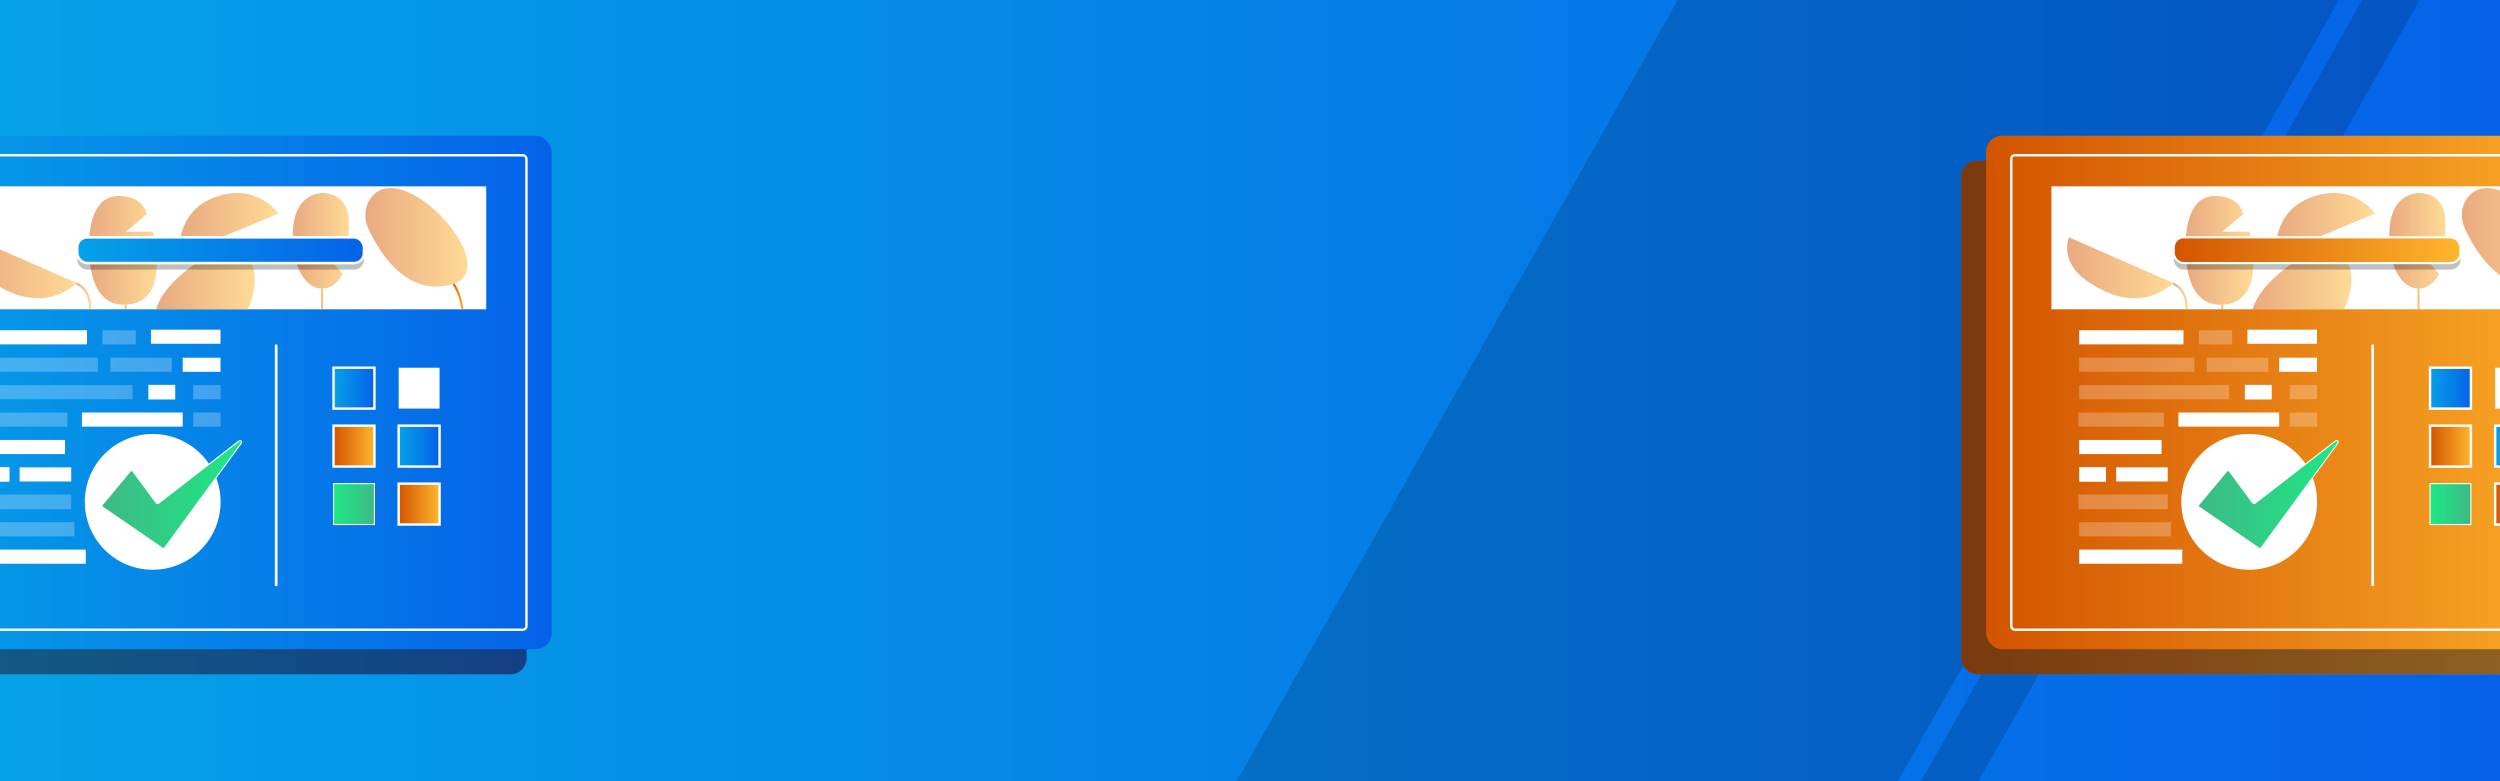 <?xml version="1.0" encoding="UTF-8"?><svg id="Layer_1" xmlns="http://www.w3.org/2000/svg" xmlns:xlink="http://www.w3.org/1999/xlink" viewBox="0 0 1920 600"><rect x="0" y="0" width="1920" height="600" fill="#333333" stroke="none"/><defs><style>.cls-1{fill:url(#linear-gradient-38);}.cls-1,.cls-2,.cls-3,.cls-4,.cls-5,.cls-6,.cls-7,.cls-8,.cls-9,.cls-10,.cls-11,.cls-12,.cls-13,.cls-14,.cls-15,.cls-16,.cls-17,.cls-18,.cls-19,.cls-20,.cls-21,.cls-22,.cls-23{stroke-miterlimit:10;}.cls-1,.cls-3,.cls-4,.cls-5,.cls-6,.cls-7,.cls-8,.cls-10,.cls-11,.cls-12,.cls-13,.cls-17,.cls-19,.cls-20,.cls-21,.cls-23{stroke:#fff;}.cls-1,.cls-13,.cls-19,.cls-20{stroke-width:.853px;}.cls-24{fill:url(#linear-gradient-2);}.cls-25,.cls-26{fill:#fff;}.cls-27{fill:#231f20;}.cls-27,.cls-3,.cls-28{opacity:.5;}.cls-2{stroke:url(#linear-gradient-11);}.cls-2,.cls-3,.cls-4,.cls-9,.cls-14,.cls-15,.cls-16,.cls-29,.cls-18,.cls-22{fill:none;}.cls-2,.cls-9,.cls-14,.cls-15,.cls-16,.cls-17,.cls-18,.cls-22{stroke-width:1.667px;}.cls-3{stroke-width:.6px;}.cls-4,.cls-5,.cls-7,.cls-8,.cls-10,.cls-11,.cls-12,.cls-21,.cls-23{stroke-width:1.86px;}.cls-5{fill:url(#linear-gradient-33);}.cls-6{fill:url(#linear-gradient-14);stroke-width:2px;}.cls-30{fill:url(#linear-gradient-28);}.cls-31{fill:url(#linear-gradient-6);}.cls-7{fill:url(#linear-gradient-17);}.cls-8{fill:url(#linear-gradient-37);}.cls-9{stroke:url(#linear-gradient-12);}.cls-10{fill:url(#linear-gradient-15);}.cls-11{fill:url(#linear-gradient-16);}.cls-32{clip-path:url(#clippath-1);}.cls-33{fill:url(#linear-gradient-10);}.cls-34{opacity:.15;}.cls-12{fill:url(#linear-gradient-35);}.cls-13{fill:url(#linear-gradient-36);}.cls-14{stroke:url(#linear-gradient-29);}.cls-35{fill:url(#linear-gradient-21);}.cls-15{stroke:url(#linear-gradient-30);}.cls-36{fill:url(#linear-gradient-25);}.cls-37{fill:url(#linear-gradient-5);}.cls-38{clip-path:url(#clippath);}.cls-26,.cls-39{opacity:.25;}.cls-16{stroke:url(#linear-gradient-4);}.cls-17{fill:url(#linear-gradient-32);}.cls-18{stroke:url(#linear-gradient-13);}.cls-40{fill:url(#linear-gradient-7);}.cls-19{fill:url(#linear-gradient-20);}.cls-41{fill:url(#linear-gradient-24);}.cls-42{fill:url(#linear-gradient-9);}.cls-43{fill:url(#linear-gradient-22);}.cls-44{fill:url(#linear-gradient-3);}.cls-20{fill:url(#linear-gradient-18);}.cls-45{fill:url(#linear-gradient);}.cls-21{fill:url(#linear-gradient-19);}.cls-46{fill:url(#linear-gradient-27);}.cls-22{stroke:url(#linear-gradient-31);}.cls-47{fill:url(#linear-gradient-23);}.cls-23{fill:url(#linear-gradient-34);}.cls-48{fill:url(#linear-gradient-8);}.cls-49{fill:url(#linear-gradient-26);}</style><linearGradient id="linear-gradient" x1="0" y1="300" x2="1920" y2="300" gradientTransform="translate(1920 600) rotate(-180)" gradientUnits="userSpaceOnUse"><stop offset="0" stop-color="#05a1e8"/><stop offset="1" stop-color="#0562e8"/></linearGradient><clipPath id="clippath"><rect class="cls-29" y="29.391" width="588.435" height="529.435"/></clipPath><linearGradient id="linear-gradient-2" x1="2153.471" y1="320.63" x2="2661.871" y2="320.63" gradientTransform="translate(-2257.466)" xlink:href="#linear-gradient"/><linearGradient id="linear-gradient-3" x1="2172.679" y1="301.421" x2="2681.079" y2="301.421" gradientTransform="translate(-2257.466)" xlink:href="#linear-gradient"/><linearGradient id="linear-gradient-4" x1="2605.089" y1="227.587" x2="2613.443" y2="227.587" gradientTransform="translate(-2257.466)" gradientUnits="userSpaceOnUse"><stop offset="0" stop-color="#d35400"/><stop offset="1" stop-color="#ffb62d"/></linearGradient><linearGradient id="linear-gradient-5" x1="2234.904" y1="205.682" x2="2316.593" y2="205.682" xlink:href="#linear-gradient-4"/><linearGradient id="linear-gradient-6" x1="2325.834" y1="192.244" x2="2377.928" y2="192.244" xlink:href="#linear-gradient-4"/><linearGradient id="linear-gradient-7" x1="2395.098" y1="171.931" x2="2471.378" y2="171.931" xlink:href="#linear-gradient-4"/><linearGradient id="linear-gradient-8" x1="2377.306" y1="215.766" x2="2453.173" y2="215.766" xlink:href="#linear-gradient-4"/><linearGradient id="linear-gradient-9" x1="2482.349" y1="184.934" x2="2525.379" y2="184.934" xlink:href="#linear-gradient-4"/><linearGradient id="linear-gradient-10" x1="2538.057" y1="182.258" x2="2616.541" y2="182.258" xlink:href="#linear-gradient-4"/><linearGradient id="linear-gradient-11" x1="2504.097" y1="229.599" x2="2505.764" y2="229.599" xlink:href="#linear-gradient-4"/><linearGradient id="linear-gradient-12" x1="2353.265" y1="235.773" x2="2354.932" y2="235.773" xlink:href="#linear-gradient-4"/><linearGradient id="linear-gradient-13" x1="2315.887" y1="227.274" x2="2327.648" y2="227.274" xlink:href="#linear-gradient-4"/><linearGradient id="linear-gradient-14" x1="2316.76" y1="192.153" x2="2536.999" y2="192.153" gradientTransform="translate(-2257.466)" xlink:href="#linear-gradient"/><linearGradient id="linear-gradient-15" x1="2513.618" y1="298.1" x2="2545.025" y2="298.1" gradientTransform="translate(-2257.466)" xlink:href="#linear-gradient"/><linearGradient id="linear-gradient-16" x1="2513.618" y1="342.611" x2="2545.025" y2="342.611" xlink:href="#linear-gradient-4"/><linearGradient id="linear-gradient-17" x1="2563.64" y1="342.611" x2="2595.047" y2="342.611" gradientTransform="translate(-2257.466)" xlink:href="#linear-gradient"/><linearGradient id="linear-gradient-18" x1="391.079" y1="387.121" x2="422.486" y2="387.121" gradientTransform="translate(678.638) rotate(-180) scale(1 -1)" gradientUnits="userSpaceOnUse"><stop offset="0" stop-color="#3dba85"/><stop offset="1" stop-color="#1de885"/></linearGradient><linearGradient id="linear-gradient-19" x1="2563.64" y1="387.121" x2="2595.047" y2="387.121" xlink:href="#linear-gradient-4"/><linearGradient id="linear-gradient-20" x1="3.456" y1="379.801" x2="110.779" y2="379.801" gradientTransform="translate(74.806)" xlink:href="#linear-gradient-18"/><clipPath id="clippath-1"><rect class="cls-29" x="1420.739" y="65.783" width="499.261" height="495.546"/></clipPath><linearGradient id="linear-gradient-21" x1="3763.582" y1="320.63" x2="4271.982" y2="320.63" xlink:href="#linear-gradient-4"/><linearGradient id="linear-gradient-22" x1="3782.79" y1="301.421" x2="4291.191" y2="301.421" xlink:href="#linear-gradient-4"/><linearGradient id="linear-gradient-23" x1="3845.015" y1="205.682" x2="3926.704" y2="205.682" xlink:href="#linear-gradient-4"/><linearGradient id="linear-gradient-24" x1="3935.945" y1="192.244" x2="3988.039" y2="192.244" xlink:href="#linear-gradient-4"/><linearGradient id="linear-gradient-25" x1="4005.209" y1="171.931" x2="4081.489" y2="171.931" xlink:href="#linear-gradient-4"/><linearGradient id="linear-gradient-26" x1="3987.418" y1="215.766" x2="4063.284" y2="215.766" xlink:href="#linear-gradient-4"/><linearGradient id="linear-gradient-27" x1="4092.46" y1="184.934" x2="4135.491" y2="184.934" xlink:href="#linear-gradient-4"/><linearGradient id="linear-gradient-28" x1="4148.168" y1="182.258" x2="4226.652" y2="182.258" xlink:href="#linear-gradient-4"/><linearGradient id="linear-gradient-29" x1="4114.209" y1="229.599" x2="4115.876" y2="229.599" xlink:href="#linear-gradient-4"/><linearGradient id="linear-gradient-30" x1="3963.376" y1="235.773" x2="3965.043" y2="235.773" xlink:href="#linear-gradient-4"/><linearGradient id="linear-gradient-31" x1="3925.998" y1="227.274" x2="3937.759" y2="227.274" xlink:href="#linear-gradient-4"/><linearGradient id="linear-gradient-32" x1="3926.871" y1="192.153" x2="4147.11" y2="192.153" xlink:href="#linear-gradient-4"/><linearGradient id="linear-gradient-33" x1="4123.73" y1="298.1" x2="4155.136" y2="298.1" gradientTransform="translate(-2257.466)" xlink:href="#linear-gradient"/><linearGradient id="linear-gradient-34" x1="4123.73" y1="342.611" x2="4155.136" y2="342.611" xlink:href="#linear-gradient-4"/><linearGradient id="linear-gradient-35" x1="4173.751" y1="342.611" x2="4205.158" y2="342.611" gradientTransform="translate(-2257.466)" xlink:href="#linear-gradient"/><linearGradient id="linear-gradient-36" x1="-1219.032" y1="387.121" x2="-1187.626" y2="387.121" xlink:href="#linear-gradient-18"/><linearGradient id="linear-gradient-37" x1="4173.751" y1="387.121" x2="4205.158" y2="387.121" xlink:href="#linear-gradient-4"/><linearGradient id="linear-gradient-38" x1="1613.567" y1="379.801" x2="1720.89" y2="379.801" gradientTransform="translate(74.806)" xlink:href="#linear-gradient-18"/></defs><rect class="cls-45" width="1920" height="600" transform="translate(1920 600) rotate(180)"/><polyline class="cls-34" points="949.721 600 1457.547 600 1796.33 0 1288.504 0 949.721 600"/><polyline class="cls-34" points="1475.325 600 1519.512 600 1858.295 0 1814.107 0 1475.325 600"/><g class="cls-38"><g><g><rect class="cls-24" x="-103.996" y="123.441" width="508.4" height="394.378" rx="12.232" ry="12.232"/><rect class="cls-27" x="-103.996" y="123.441" width="508.4" height="394.378" rx="12.232" ry="12.232"/><rect class="cls-44" x="-84.787" y="104.232" width="508.4" height="394.378" rx="12.232" ry="12.232"/></g><rect class="cls-4" x="-65.47" y="119.217" width="469.766" height="364.408" rx="2.673" ry="2.673"/><g><rect class="cls-25" x="-34.602" y="143.102" width="408.031" height="94.445"/><path class="cls-16" d="M348.287,218.037s5.488,7.244,6.862,19.509"/><g class="cls-28"><path class="cls-37" d="M-21.187,182.258s-7.682,18.158,13.269,33.057c20.951,14.899,44.929,20.719,67.044,2.095L-21.187,182.258Z"/><path class="cls-31" d="M112.717,164.407s-2.077-13.918-21.604-13.918c-19.527,0-23.474,23.89-22.643,43.832,.831,19.943,6.855,39.677,26.59,39.677s31.16-15.788,22.435-56.089h-20.774l15.996-13.503Z"/><path class="cls-40" d="M137.788,195.647s-3.957-33.289,27.935-44.463c31.893-11.174,48.188,12.804,48.188,12.804l-76.123,31.66Z"/><path class="cls-48" d="M190.179,237.543H119.84c2.197-7.113,7.003-15.2,16.223-23.798,30.961-28.864,47.103-19.554,55.441-12.571,5.949,4.976,5.648,21.64-1.324,36.369Z"/><path class="cls-42" d="M263.112,210.272s-5.157,11.38-15.648,11.38c-10.491,0-22.582-11.558-22.582-41.608,0-30.05,19.026-31.828,22.938-31.828,3.912,0,20.093,1.6,20.093,22.227,0,20.626,0,26.316,0,26.316l-14.936,1.6,10.135,11.913Z"/><path class="cls-33" d="M284.364,152.633c-4.577,6.724-4.885,15.48-1.498,22.875,7.949,17.361,28.861,52.695,64.179,42.911,42.285-11.713-38.612-101.139-62.681-65.787Z"/><line class="cls-2" x1="247.465" y1="221.652" x2="247.465" y2="237.547"/><path class="cls-3" d="M137.632,188.766s-12.968,4.55-17.17,12.366"/><line class="cls-9" x1="96.632" y1="233.998" x2="96.632" y2="237.547"/><path class="cls-18" d="M58.657,217.801s10.691,3.162,10.691,19.746"/></g><rect class="cls-39" x="59.293" y="187.274" width="220.239" height="19.79" rx="7.618" ry="7.618"/><rect class="cls-6" x="59.293" y="182.258" width="220.239" height="19.79" rx="7.618" ry="7.618"/><rect class="cls-10" x="256.152" y="282.397" width="31.407" height="31.407"/><rect class="cls-25" x="306.174" y="282.397" width="31.407" height="31.407"/><rect class="cls-11" x="256.152" y="326.907" width="31.407" height="31.407"/><rect class="cls-7" x="306.174" y="326.907" width="31.407" height="31.407"/><rect class="cls-20" x="256.152" y="371.418" width="31.407" height="31.407"/><rect class="cls-21" x="306.174" y="371.418" width="31.407" height="31.407"/><g><rect class="cls-25" x="-13.324" y="253.648" width="80.127" height="10.836"/><rect class="cls-26" x="-13.316" y="274.714" width="88.469" height="10.836"/><rect class="cls-26" x="84.74" y="274.714" width="47.184" height="10.836"/><rect class="cls-26" x="-13.863" y="316.821" width="65.594" height="10.836"/><rect class="cls-26" x="-13.324" y="295.767" width="115.084" height="10.836"/><rect class="cls-25" x="140.303" y="274.714" width="29.039" height="10.836"/><rect class="cls-25" x="62.91" y="316.822" width="77.393" height="10.836"/><rect class="cls-25" x="-13.324" y="337.887" width="63.293" height="10.836"/><rect class="cls-25" x="15.077" y="358.94" width="39.605" height="10.836"/><rect class="cls-26" x="-13.863" y="379.8" width="68.545" height="11.248"/><rect class="cls-25" x="113.941" y="295.561" width="20.634" height="11.248"/><rect class="cls-25" x="-13.324" y="358.734" width="20.634" height="11.248"/><rect class="cls-26" x="-13.316" y="401.06" width="70.42" height="10.836"/><rect class="cls-26" x="78.672" y="253.648" width="25.546" height="10.836"/><rect class="cls-25" x="-13.316" y="422.113" width="79.188" height="10.836"/><rect class="cls-25" x="115.914" y="253.177" width="53.429" height="10.836"/><rect class="cls-26" x="148.42" y="295.767" width="20.993" height="10.836"/><rect class="cls-26" x="148.42" y="316.821" width="20.993" height="10.836"/></g><circle class="cls-25" cx="117.27" cy="385.424" r="52.143"/><path class="cls-19" d="M100.09,361.833l-21.541,25.821c-.467,.559-.351,1.399,.25,1.811l45.985,31.558c.551,.378,1.302,.25,1.696-.289l58.854-80.393c.846-1.155-.622-2.584-1.754-1.707l-61.805,47.876c-.548,.425-1.339,.315-1.751-.243l-17.99-24.377c-.476-.645-1.43-.673-1.943-.058Z"/><rect class="cls-25" x="211.07" y="264.484" width="2.085" height="185.705" rx=".86" ry=".86"/></g></g></g><g class="cls-32"><g><g><rect class="cls-35" x="1506.116" y="123.441" width="508.4" height="394.378" rx="12.232" ry="12.232"/><rect class="cls-27" x="1506.116" y="123.441" width="508.4" height="394.378" rx="12.232" ry="12.232"/><rect class="cls-43" x="1525.324" y="104.232" width="508.4" height="394.378" rx="12.232" ry="12.232"/></g><rect class="cls-4" x="1544.641" y="119.217" width="469.766" height="364.408" rx="2.673" ry="2.673"/><g><rect class="cls-25" x="1575.509" y="143.102" width="408.031" height="94.445"/><g class="cls-28"><path class="cls-47" d="M1588.924,182.258s-7.682,18.158,13.269,33.057c20.951,14.899,44.929,20.719,67.044,2.095l-80.314-35.152Z"/><path class="cls-41" d="M1722.828,164.407s-2.077-13.918-21.604-13.918c-19.527,0-23.474,23.89-22.643,43.832,.831,19.943,6.855,39.677,26.59,39.677s31.16-15.788,22.435-56.089h-20.774l15.996-13.503Z"/><path class="cls-36" d="M1747.899,195.647s-3.957-33.289,27.935-44.463c31.893-11.174,48.188,12.804,48.188,12.804l-76.123,31.66Z"/><path class="cls-49" d="M1800.291,237.543h-70.339c2.197-7.113,7.003-15.2,16.223-23.798,30.961-28.864,47.103-19.554,55.441-12.571,5.949,4.976,5.648,21.64-1.324,36.369Z"/><path class="cls-46" d="M1873.223,210.272s-5.157,11.38-15.648,11.38c-10.491,0-22.582-11.558-22.582-41.608,0-30.05,19.026-31.828,22.938-31.828,3.912,0,20.093,1.6,20.093,22.227,0,20.626,0,26.316,0,26.316l-14.936,1.6,10.135,11.913Z"/><path class="cls-30" d="M1894.476,152.633c-4.577,6.724-4.885,15.48-1.498,22.875,7.949,17.361,28.861,52.695,64.179,42.911,42.285-11.713-38.612-101.139-62.681-65.787Z"/><line class="cls-14" x1="1857.576" y1="221.652" x2="1857.576" y2="237.547"/><path class="cls-3" d="M1747.743,188.766s-12.968,4.55-17.17,12.366"/><line class="cls-15" x1="1706.744" y1="233.998" x2="1706.744" y2="237.547"/><path class="cls-22" d="M1668.768,217.801s10.691,3.162,10.691,19.746"/></g><rect class="cls-39" x="1669.405" y="187.274" width="220.239" height="19.79" rx="7.618" ry="7.618"/><rect class="cls-17" x="1669.405" y="182.258" width="220.239" height="19.79" rx="7.618" ry="7.618"/><rect class="cls-5" x="1866.263" y="282.397" width="31.407" height="31.407"/><rect class="cls-25" x="1916.285" y="282.397" width="31.407" height="31.407"/><rect class="cls-23" x="1866.263" y="326.907" width="31.407" height="31.407"/><rect class="cls-12" x="1916.285" y="326.907" width="31.407" height="31.407"/><rect class="cls-13" x="1866.263" y="371.418" width="31.407" height="31.407"/><rect class="cls-8" x="1916.285" y="371.418" width="31.407" height="31.407"/><g><rect class="cls-25" x="1596.788" y="253.648" width="80.127" height="10.836"/><rect class="cls-26" x="1596.796" y="274.714" width="88.469" height="10.836"/><rect class="cls-26" x="1694.851" y="274.714" width="47.184" height="10.836"/><rect class="cls-26" x="1596.248" y="316.821" width="65.594" height="10.836"/><rect class="cls-26" x="1596.788" y="295.767" width="115.084" height="10.836"/><rect class="cls-25" x="1750.414" y="274.714" width="29.039" height="10.836"/><rect class="cls-25" x="1673.021" y="316.822" width="77.393" height="10.836"/><rect class="cls-25" x="1596.788" y="337.887" width="63.293" height="10.836"/><rect class="cls-25" x="1625.188" y="358.94" width="39.605" height="10.836"/><rect class="cls-26" x="1596.248" y="379.8" width="68.545" height="11.248"/><rect class="cls-25" x="1724.052" y="295.561" width="20.634" height="11.248"/><rect class="cls-25" x="1596.788" y="358.734" width="20.634" height="11.248"/><rect class="cls-26" x="1596.796" y="401.06" width="70.42" height="10.836"/><rect class="cls-26" x="1688.783" y="253.648" width="25.546" height="10.836"/><rect class="cls-25" x="1596.796" y="422.113" width="79.188" height="10.836"/><rect class="cls-25" x="1726.025" y="253.177" width="53.429" height="10.836"/><rect class="cls-26" x="1758.531" y="295.767" width="20.993" height="10.836"/><rect class="cls-26" x="1758.531" y="316.821" width="20.993" height="10.836"/></g><circle class="cls-25" cx="1727.381" cy="385.424" r="52.143"/><path class="cls-1" d="M1710.201,361.833l-21.541,25.821c-.467,.559-.351,1.399,.25,1.811l45.985,31.558c.551,.378,1.302,.25,1.696-.289l58.854-80.393c.846-1.155-.622-2.584-1.754-1.707l-61.805,47.876c-.548,.425-1.339,.315-1.751-.243l-17.99-24.377c-.476-.645-1.43-.673-1.943-.058Z"/><rect class="cls-25" x="1821.182" y="264.484" width="2.085" height="185.705" rx=".86" ry=".86"/></g></g></g></svg>